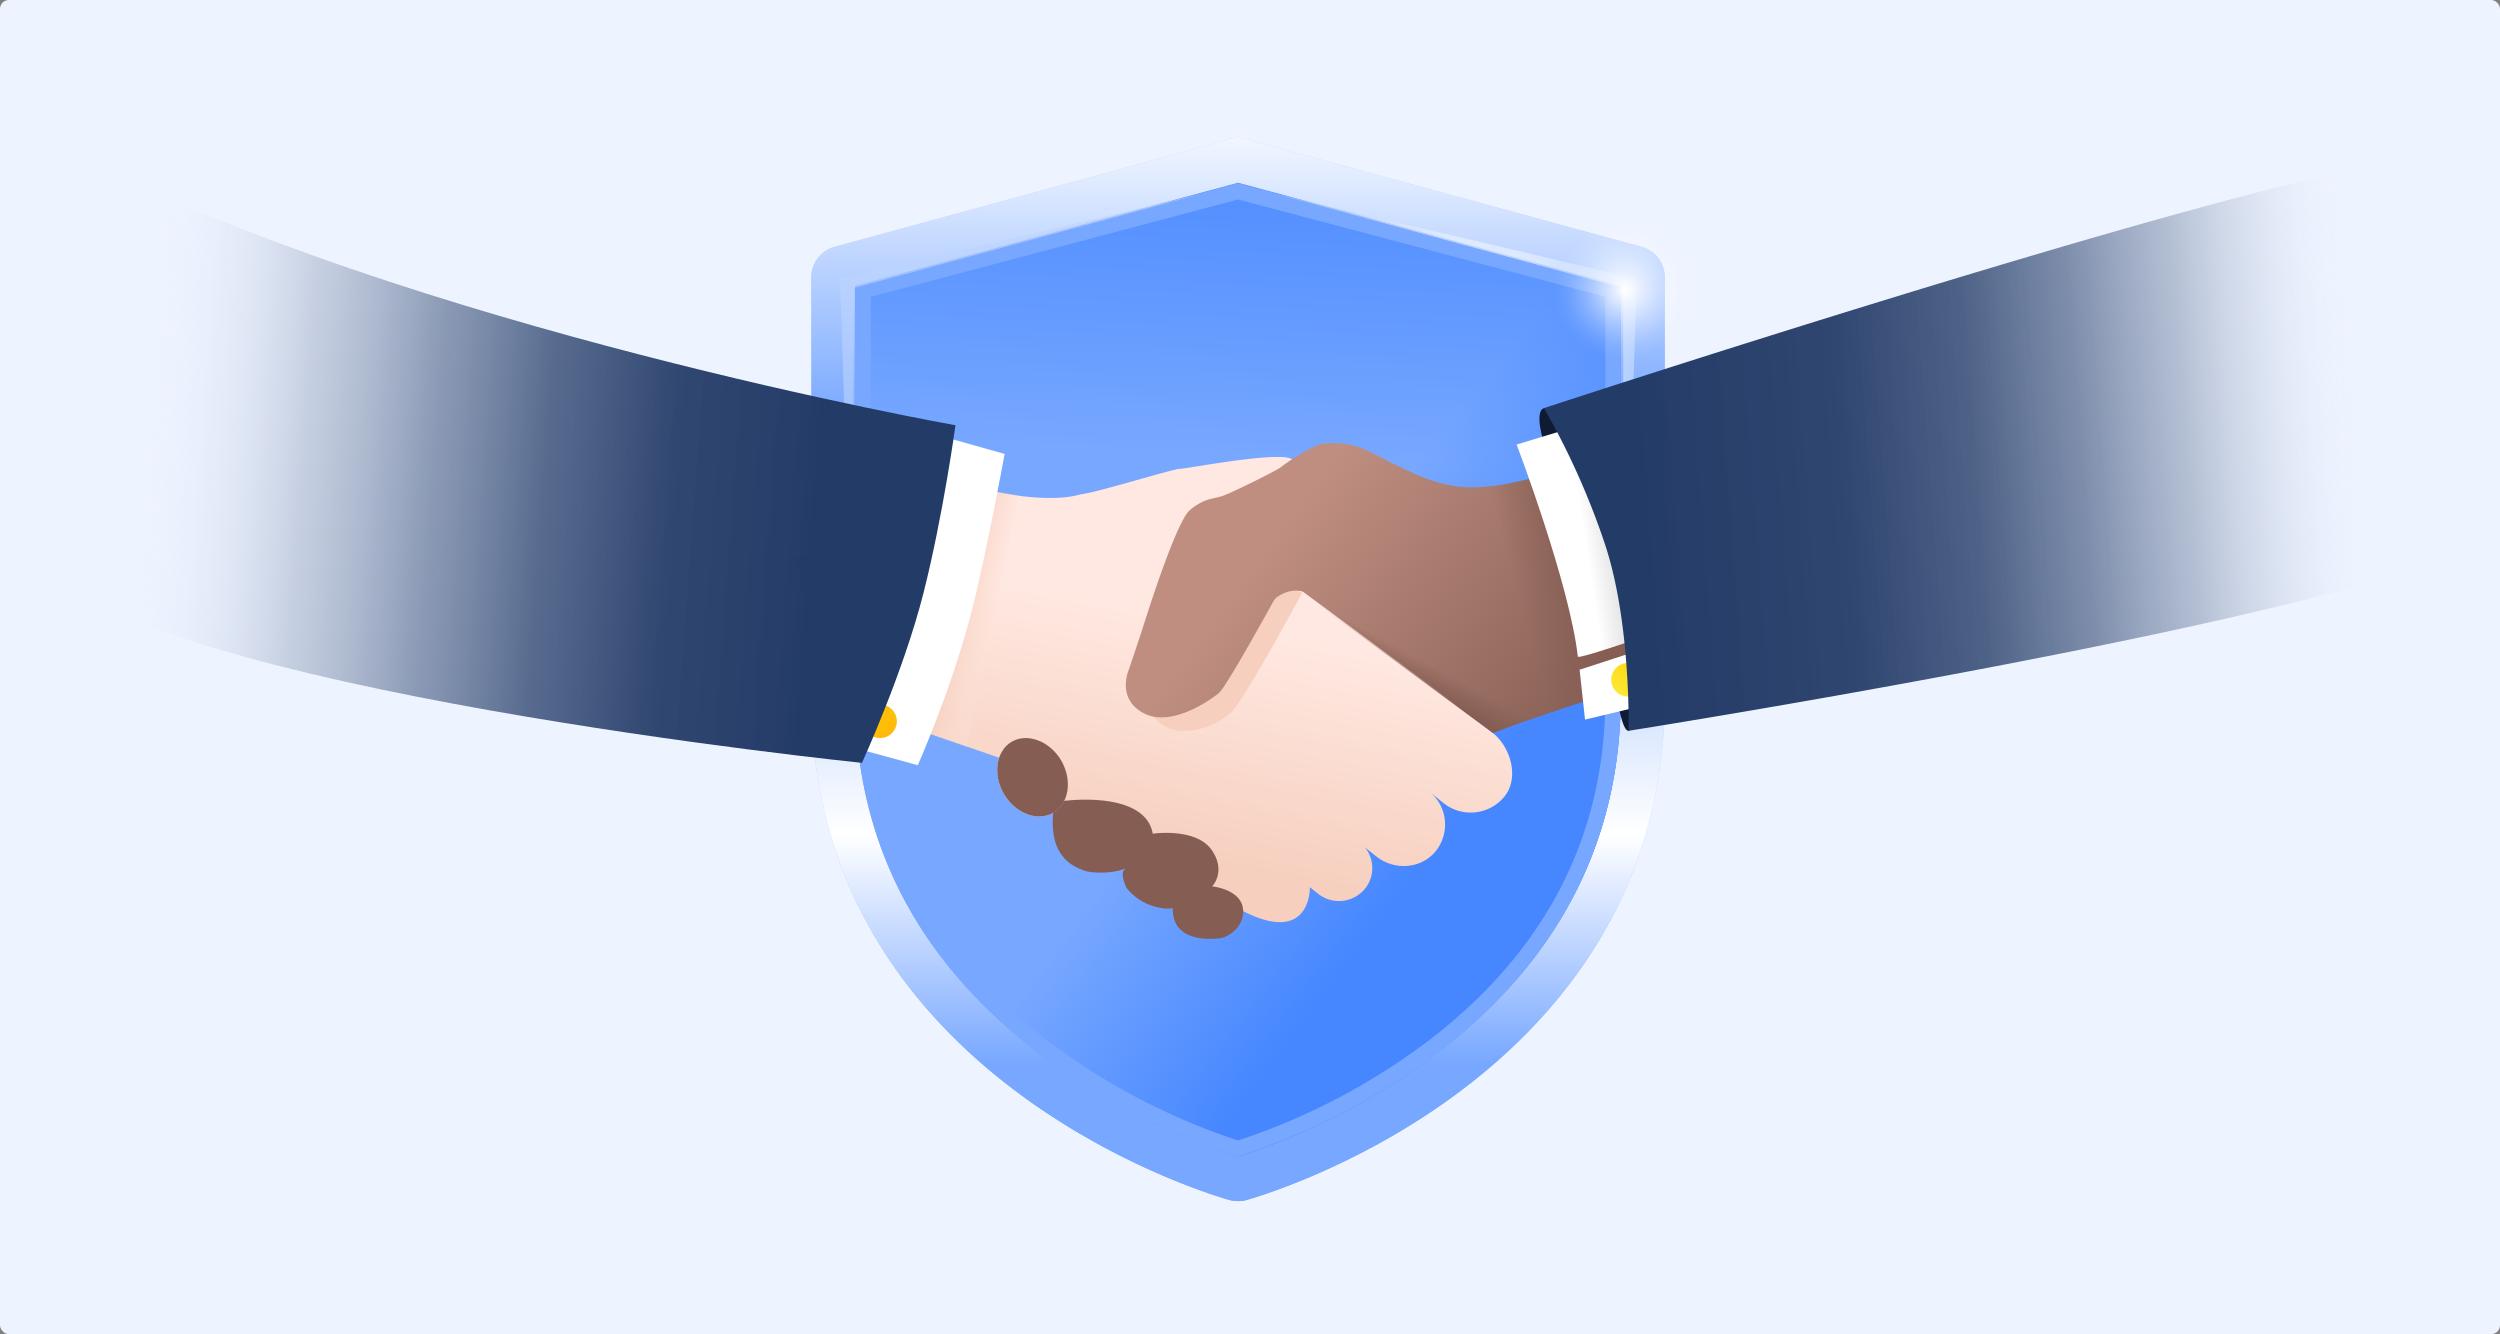 <svg xmlns="http://www.w3.org/2000/svg" width="847" height="452" fill="none" viewBox="0 0 847 452">
  <rect x="0" y="0" width="847" height="452" fill="#808080" stroke="none"/>
  <rect width="847" height="452" fill="#EDF3FF" rx="3"/>
  <g clip-path="url(#a)">
    <path fill="url(#b)" d="m282.85 109.929 1.026 2.053a.505.505 0 0 0 .389.275l2.266.327a.508.508 0 0 1 .422.356.504.504 0 0 1-.157.529l-1.619 1.593a.517.517 0 0 0-.159.46l.398 2.257a.519.519 0 0 1-.213.498.52.52 0 0 1-.539.042l-2.036-1.062a.456.456 0 0 0-.478 0l-2.017 1.053a.53.53 0 0 1-.547-.035.525.525 0 0 1-.214-.505l.398-2.257a.575.575 0 0 0-.151-.46l-1.628-1.593a.516.516 0 0 1-.144-.525.511.511 0 0 1 .41-.36l2.265-.327a.548.548 0 0 0 .389-.275l1.027-2.053a.51.51 0 0 1 .458-.272.52.52 0 0 1 .454.281Z"/>
    <path fill="url(#c)" d="m294.814 109.929 1.027 2.053a.505.505 0 0 0 .398.275l2.257.327a.513.513 0 0 1 .274.885l-1.628 1.593a.483.483 0 0 0-.151.46l.39 2.257a.529.529 0 0 1-.213.498.523.523 0 0 1-.54.042l-2.017-1.053a.476.476 0 0 0-.487 0l-2.018 1.053a.517.517 0 0 1-.546-.033.51.51 0 0 1-.206-.507l.389-2.257a.535.535 0 0 0-.15-.46l-1.628-1.593a.506.506 0 0 1-.142-.529.51.51 0 0 1 .416-.356l2.257-.327a.555.555 0 0 0 .227-.091.54.54 0 0 0 .162-.184l1.026-2.053a.523.523 0 0 1 .452-.269c.092 0 .183.025.262.073.08.047.145.115.189.196Z"/>
    <path fill="url(#d)" d="m306.788 109.929 1.026 2.053a.505.505 0 0 0 .39.275l2.265.327a.516.516 0 0 1 .422.641.506.506 0 0 1-.148.244l-1.628 1.593a.481.481 0 0 0-.15.46l.389 2.257a.519.519 0 0 1-.212.498.526.526 0 0 1-.54.042l-2.027-1.053a.456.456 0 0 0-.478 0l-2.017 1.053a.53.53 0 0 1-.279.06.53.53 0 0 1-.447-.318.515.515 0 0 1-.035-.282l.398-2.257a.575.575 0 0 0-.151-.46l-1.628-1.593a.516.516 0 0 1-.145-.526.51.51 0 0 1 .411-.359l2.265-.327a.558.558 0 0 0 .389-.275l1.027-2.053a.508.508 0 0 1 .189-.196.505.505 0 0 1 .525 0 .516.516 0 0 1 .189.196Z"/>
    <path fill="url(#e)" d="m318.761 109.929 1.035 2.053a.507.507 0 0 0 .399.275l2.256.327a.516.516 0 0 1 .422.641.512.512 0 0 1-.147.244l-1.629 1.593a.481.481 0 0 0-.15.46l.389 2.257a.518.518 0 0 1-.476.594.527.527 0 0 1-.276-.054l-2.018-1.054a.48.48 0 0 0-.486 0l-2.018 1.054a.517.517 0 0 1-.546-.033.51.51 0 0 1-.206-.507l.389-2.257a.535.535 0 0 0-.15-.46l-1.629-1.593a.512.512 0 0 1 .275-.885l2.256-.327a.58.58 0 0 0 .399-.275l1.017-2.053a.53.53 0 0 1 .447-.252.527.527 0 0 1 .447.252Z"/>
    <path fill="url(#f)" d="m330.726 109.929 1.026 2.053a.505.505 0 0 0 .39.275l2.265.327a.516.516 0 0 1 .422.641.506.506 0 0 1-.148.244l-1.628 1.593a.481.481 0 0 0-.15.46l.389 2.257a.524.524 0 0 1-.476.594.525.525 0 0 1-.276-.054l-2.027-1.053a.456.456 0 0 0-.478 0l-2.017 1.053a.517.517 0 0 1-.723-.257.527.527 0 0 1-.03-.283l.39-2.257a.575.575 0 0 0-.151-.46l-1.628-1.593a.516.516 0 0 1-.145-.526.51.51 0 0 1 .411-.359l2.265-.327a.558.558 0 0 0 .389-.275l1.027-2.053a.508.508 0 0 1 .189-.196.505.505 0 0 1 .525 0 .516.516 0 0 1 .189.196Z"/>
    <path fill="url(#g)" d="m277.407 183.841 1.85 3.69a.88.88 0 0 0 .708.496l4.07.592a.89.89 0 0 1 .782.622.887.887 0 0 1-.295.954l-2.929 2.885a.886.886 0 0 0-.274.814l.708 4.071a.95.95 0 0 1-.857 1.075.948.948 0 0 1-.497-.093l-3.646-1.903a.812.812 0 0 0-.885 0l-3.638 1.903a.939.939 0 0 1-.979-.078.938.938 0 0 1-.383-.904l.708-4.071a.93.93 0 0 0-.275-.814l-2.929-2.885a.894.894 0 0 1-.295-.432.893.893 0 0 1 0-.522.89.89 0 0 1 .782-.622l4.071-.592a.976.976 0 0 0 .707-.496l1.85-3.69a.89.89 0 0 1 .823-.56.884.884 0 0 1 .823.56Z"/>
    <path fill="url(#h)" d="m298.982 183.841 1.841 3.69a.888.888 0 0 0 .708.496l4.08.592a.89.89 0 0 1 .781.622.887.887 0 0 1-.295.954l-2.938 2.885a.895.895 0 0 0-.238.372.896.896 0 0 0-.027.442l.708 4.071a.948.948 0 0 1-1.363.982l-3.637-1.903a.81.81 0 0 0-.885 0l-3.584 1.903a.932.932 0 0 1-1.295-.476.941.941 0 0 1-.059-.506l.708-4.071a.953.953 0 0 0-.275-.814l-2.938-2.885a.886.886 0 0 1 .487-1.576l4.08-.592a1 1 0 0 0 .708-.496l1.849-3.69a.893.893 0 0 1 .792-.491.882.882 0 0 1 .792.491Z"/>
    <path fill="url(#i)" d="m320.602 183.841 1.849 3.69a.891.891 0 0 0 .708.495l4.071.593a.88.88 0 0 1 .79 1.142.891.891 0 0 1-.294.434l-2.938 2.885a.877.877 0 0 0-.275.814l.708 4.071a.95.95 0 0 1-.856 1.075.953.953 0 0 1-.498-.093l-3.646-1.903a.806.806 0 0 0-.885 0l-3.637 1.903a.944.944 0 0 1-.979-.078.948.948 0 0 1-.384-.904l.708-4.071a.93.93 0 0 0-.274-.814l-2.938-2.885a.887.887 0 0 1 0-1.386.89.89 0 0 1 .487-.19l4.079-.593a.958.958 0 0 0 .699-.495l1.85-3.69a.887.887 0 0 1 1.33-.415.887.887 0 0 1 .325.415Z"/>
    <path fill="url(#j)" d="m542.628 98.867-58.23 13.098a2.088 2.088 0 1 1 0-4.177l58.213-13.098a2.085 2.085 0 0 1 2.088 2.089 2.087 2.087 0 0 1-2.088 2.088h.017Z"/>
    <path fill="url(#k)" d="M524.823 125.823 422.257 87.876a7.824 7.824 0 0 0-5.735 0l-102.469 37.947a8.267 8.267 0 0 0-5.425 7.814v101.814c0 100.885 107.575 130.505 108.726 130.823a7.327 7.327 0 0 0 2.08.31c.708.005 1.412-.1 2.088-.31 1.151-.318 108.726-29.92 108.726-130.823V133.54a8.093 8.093 0 0 0-5.425-7.717Z"/>
    <path fill="url(#l)" d="M419.434 344.513c-4.691-1.354-27.832-8.964-50.655-25.955-32.319-24.186-48.788-55.664-48.788-93.505v-99.619l99.443-36.903 99.345 36.796v99.62c0 37.841-16.363 69.319-48.788 93.504a173.429 173.429 0 0 1-50.557 26.062Z"/>
    <path fill="#fff" d="m419.434 89.16 98.823 36.583v99.204c0 37.637-16.363 68.903-48.469 92.982a172.156 172.156 0 0 1-50.354 25.859 176.592 176.592 0 0 1-50.346-25.859c-32.212-24.079-48.469-55.345-48.469-92.982v-99.204l98.815-36.584Zm0-.629-99.337 36.796v99.62c0 37.841 16.363 69.318 48.788 93.504 22.823 17.098 45.965 24.602 50.655 25.956 4.69-1.354 27.832-8.965 50.664-25.956 32.318-24.186 48.787-55.663 48.787-93.504v-99.62l-99.557-36.796Z"/>
    <path fill="url(#m)" d="m557.035 83.85-133.84-36.416a10.356 10.356 0 0 0-7.505 0L281.947 83.85a10.826 10.826 0 0 0-7.08 10.212v141.911c0 131.655 140.416 170.222 141.868 170.638a12.48 12.48 0 0 0 2.716.318c.913.005 1.822-.102 2.708-.318 1.452-.416 141.885-39.018 141.885-170.638V94.062a10.881 10.881 0 0 0-7.009-10.212Z"/>
    <path fill="url(#n)" d="m557.035 83.85-133.84-36.416a10.356 10.356 0 0 0-7.505 0L281.947 83.85a10.826 10.826 0 0 0-7.08 10.212v141.911c0 131.655 140.416 170.222 141.868 170.638a12.48 12.48 0 0 0 2.716.318c.913.005 1.822-.102 2.708-.318 1.452-.416 141.885-39.018 141.885-170.638V94.062a10.881 10.881 0 0 0-7.009-10.212Z"/>
    <path fill="url(#o)" d="M419.442 391.814a230.128 230.128 0 0 1-66.088-33.885c-42.221-31.584-63.584-72.655-63.584-121.955V96.876L419.442 61.92l129.673 34.876v139.071c0 49.31-21.372 90.381-63.584 121.965-29.708 22.301-59.938 32.203-66.089 33.982Z"/>
    <path fill="url(#p)" d="M419.442 391.814a230.128 230.128 0 0 1-66.088-33.885c-42.221-31.584-63.584-72.655-63.584-121.955V96.876L419.442 61.92l129.673 34.876v139.071c0 49.31-21.372 90.381-63.584 121.965-29.708 22.301-59.938 32.203-66.089 33.982Z"/>
    <path fill="#77A7FF" d="m419.442 67.593 124.461 32.938v135.442c0 47.638-20.638 87.248-61.505 117.788a222.526 222.526 0 0 1-62.956 32.628 222.57 222.57 0 0 1-62.964-32.628c-40.752-30.54-61.46-70.15-61.46-117.788V100.575l124.424-32.982Zm0-5.522L289.77 96.876v139.097c0 49.301 21.363 90.372 63.584 121.956 29.708 22.204 60.044 32.106 66.088 33.885a230.12 230.12 0 0 0 66.089-33.885c42.212-31.584 63.584-72.655 63.584-121.956V96.876L419.442 62.071Z"/>
    <path fill="url(#q)" d="m432.717 65.823 121.858 28.62-4.318 130.088-.372-126.965-117.168-31.743Z" opacity=".6"/>
    <path fill="url(#r)" d="m289.283 97.566-.371 127-4.319-130.088 121.858-28.655-117.168 31.743Z" opacity=".6"/>
    <path fill="url(#s)" d="M550.053 123.664c14.203 0 25.717-11.514 25.717-25.717S564.256 72.23 550.053 72.23s-25.717 11.514-25.717 25.717 11.514 25.717 25.717 25.717Z"/>
    <path fill="url(#t)" d="M287.726 108.071c7.39 0 13.38-5.991 13.38-13.38 0-7.39-5.99-13.381-13.38-13.381-7.39 0-13.381 5.99-13.381 13.38 0 7.39 5.991 13.381 13.381 13.381Z"/>
    <path fill="url(#u)" d="m505.832 248.372-42.921-32.797s-20.575-57.522-25.398-60.115c-4.982-2.575-35.522 3.372-37.77 3.372-2.247 0-27.973 8.035-33.761 8.681-12.389 3.611-34.575-2.088-34.575-2.088l-20.557 81.681 27.646 9.62s62.716 42.725 84.23 52.725c21.539 10.133 21.062-8.849 21.062-8.849l3.053 2.416a11.387 11.387 0 0 0 15.752-2.098 11.114 11.114 0 0 0-.159-13.823l3.858 3.053c6.266 4.983 15.425 4.186 20.248-1.929a14.408 14.408 0 0 0-1.602-19.469l4.177 3.372a14.753 14.753 0 0 0 20.575-2.248c4.983-6.08 2.407-16.363-3.858-21.504Z"/>
    <path fill="url(#v)" d="M359.549 257.69c3.858 6.752 2.575 14.628-2.726 17.699-5.469 3.053-12.858.16-16.717-6.425-3.858-6.584-2.61-14.646 2.699-17.699 5.31-3.053 12.894-.168 16.744 6.425Z"/>
    <path fill="#F6CFBE" d="M441.212 200.788s-15.752 29.256-22.3 38.416c-6.425 9.168-28.77 14.309-30.222-3.372-1.451-17.682 27.487-42.761 27.487-42.761l25.035 7.717Z"/>
    <path fill="url(#w)" d="M518.088 162.283s-12.734 3.629-23.008 2.655c-10.275-.973-18.806-5.947-22.823-7.717-4.018-1.77-10.284-6.265-17.204-6.911-7.08-.637-8.195.327-10.77 1.451a75.223 75.223 0 0 0-10.442 6.593c-.806.796-16.558 8.673-19.611 9.637-3.053 1.133-6.115.646-11.097 4.823-4.983 4.177-16.248 40.797-16.248 40.797l-4.345 13.017s-4.664 10.133 5.15 15.115c9.814 4.983 24.106-5.787 25.558-7.239 3.053-3.371 16.071-27 18.318-31.017.282-.408.605-.784.965-1.124 1.451-.965 4.823-3.053 8.85-1.929l64.601 47.575 57.009-19.354-44.903-66.372Z"/>
    <path fill="url(#x)" d="m441.212 200.788 79.248 42.115-14.628 5.469-64.62-47.584Z"/>
    <path fill="url(#y)" d="m536.54 158.611 25.071 71.309-39.602 12.39-18.699-77.071 33.23-6.628Z"/>
    <path fill="url(#z)" d="m333.637 165.947-22.787 81.159 16.814 6.044 17.433-85.309-11.46-1.894Z"/>
    <path fill="url(#A)" d="M413.726 317.814s-16.558 2.894-16.399-9.964c0-12.868 13.346-7.558 13.346-7.558s8.194.805 10.123 6.106c1.77 5.301-2.407 10.283-7.07 11.416Z"/>
    <path fill="url(#B)" d="M381.743 300.929s-2.575-4.982-.646-6.424c1.93-1.443 9.496-12.054 9.496-12.054s14.31-2.097 19.77 5.31c5.31 7.39.327 12.54.327 12.54s-8.522 8.681-16.885 7.389a18.883 18.883 0 0 1-12.062-6.761Z"/>
    <path fill="url(#C)" d="M390.416 281.805c0-.159-.159-.318-.159-.646-4.018-13.336-29.735-9.805-29.735-9.805a9.907 9.907 0 0 1-3.699 4.018c-1.451 14.955 6.912 18.327 10.619 19.61 1.602.646 8.036 1.292 13.177-.478 5.939-1.77 11.567-5.787 9.797-12.699Z"/>
    <path fill="url(#D)" d="M359.549 257.69c3.858 6.752 2.575 14.628-2.726 17.699-5.469 3.053-12.858.16-16.717-6.425-3.858-6.584-2.61-14.646 2.699-17.699 5.31-3.053 12.894-.168 16.744 6.425Z"/>
    <path fill="#0E1B33" d="M523.097 150.106s-3.486-10.672 0-11.814c3.487-1.142 9.363 10.46 9.363 10.46l-9.363 1.354Zm25.062 88.098 6.788-2.602s-1.204 11.814-3.195 11.991c-1.991.177-3.593-9.389-3.593-9.389Z"/>
    <path fill="url(#E)" d="M556.496 215.841s-21.823 7.593-21.93 6.61c-2.77-24.593-20.734-71.84-20.734-71.84l21.239-6.452 21.425 71.682Z"/>
    <path fill="url(#F)" d="m535.168 226.903 23.177-7.549 6.593 17.761-27.929 6.681-1.841-16.893Z"/>
    <path fill="url(#G)" d="m289.212 253.301 21.735 5.947s11.071-24.779 17.964-51.106c5.054-19.248 11.461-54.345 11.461-54.345l-25.567-7.195-25.593 106.699Z"/>
    <path fill="url(#H)" d="M298.168 250.044a5.681 5.681 0 1 0 .001-11.363 5.681 5.681 0 0 0-.001 11.363Z"/>
    <path fill="url(#I)" d="M551.549 235.982a5.681 5.681 0 1 0 0-11.362 5.681 5.681 0 0 0 0 11.362Z"/>
    <path fill="url(#J)" d="M15.93 191.204c31.778 42.221 276.105 67.256 276.105 67.256s14.018-30.593 20.868-57.655c6.663-26.336 10.814-56.725 10.814-56.725S138.832 111.212 23.451 51.425c-33.743-17.46-49.159 84.46-7.522 139.779Z"/>
    <path fill="url(#K)" d="M823.088 191.204c-74.336 25.265-271.336 56.389-271.336 56.389s.885-36.115-7.858-62.832a256.008 256.008 0 0 0-20.797-46.495s215.284-70.673 284.938-82.983c31.08-5.478 81.027 113.496 15.053 135.921Z"/>
  </g>
  <defs>
    <linearGradient id="j" x1="513.522" x2="513.522" y1="-86.876" y2="105.381" gradientUnits="userSpaceOnUse">
      <stop offset=".18" stop-color="#E7EFFF"/>
      <stop offset=".67" stop-color="#CFE0FF"/>
      <stop offset="1" stop-color="#BDD4FF"/>
    </linearGradient>
    <linearGradient id="k" x1="99640.9" x2="98687.4" y1="-886604" y2="-971903" gradientUnits="userSpaceOnUse">
      <stop offset=".18" stop-color="#E7EFFF"/>
      <stop offset=".67" stop-color="#CFE0FF"/>
      <stop offset="1" stop-color="#BDD4FF"/>
    </linearGradient>
    <linearGradient id="l" x1="417.823" x2="421.442" y1="78.168" y2="304.177" gradientUnits="userSpaceOnUse">
      <stop stop-color="#BDD4FF"/>
      <stop offset=".23" stop-color="#B1CCFF"/>
      <stop offset=".65" stop-color="#92B9FF"/>
      <stop offset=".96" stop-color="#77A7FF"/>
    </linearGradient>
    <linearGradient id="m" x1="417.823" x2="418.965" y1="414.947" y2="238.956" gradientUnits="userSpaceOnUse">
      <stop stop-color="#77A7FF"/>
      <stop offset="1" stop-color="#BDD4FF"/>
    </linearGradient>
    <linearGradient id="n" x1="419.442" x2="419.442" y1="360.708" y2="36.301" gradientUnits="userSpaceOnUse">
      <stop stop-color="#77A7FF"/>
      <stop offset=".24" stop-color="#fff"/>
      <stop offset=".67" stop-color="#77A7FF"/>
      <stop offset="1" stop-color="#fff"/>
    </linearGradient>
    <linearGradient id="o" x1="425.027" x2="404.248" y1="35.389" y2="529.301" gradientUnits="userSpaceOnUse">
      <stop stop-color="#4687FF"/>
      <stop offset=".24" stop-color="#77A7FF"/>
      <stop offset=".67" stop-color="#77A7FF"/>
      <stop offset="1" stop-color="#BDD4FF"/>
    </linearGradient>
    <linearGradient id="p" x1="502.212" x2="436.496" y1="265.593" y2="216.301" gradientUnits="userSpaceOnUse">
      <stop stop-color="#4687FF"/>
      <stop offset="1" stop-color="#4687FF" stop-opacity="0"/>
    </linearGradient>
    <linearGradient id="u" x1="404.195" x2="419.814" y1="292.628" y2="213.681" gradientUnits="userSpaceOnUse">
      <stop stop-color="#F6CFBE"/>
      <stop offset="1" stop-color="#FFE8E1"/>
    </linearGradient>
    <linearGradient id="v" x1="337.805" x2="361.796" y1="263.318" y2="263.318" gradientUnits="userSpaceOnUse">
      <stop stop-color="#FCEEEA"/>
      <stop offset=".29" stop-color="#FCEBE8"/>
      <stop offset=".51" stop-color="#FDE1E0"/>
      <stop offset=".71" stop-color="#FDD1D3"/>
      <stop offset=".9" stop-color="#FEB9C1"/>
      <stop offset="1" stop-color="#FFA9B4"/>
    </linearGradient>
    <linearGradient id="w" x1="429.708" x2="533.717" y1="185.018" y2="261.894" gradientUnits="userSpaceOnUse">
      <stop stop-color="#BF8E80"/>
      <stop offset="1" stop-color="#855D53"/>
    </linearGradient>
    <linearGradient id="x" x1="476.089" x2="480.265" y1="230.584" y2="222.885" gradientUnits="userSpaceOnUse">
      <stop stop-color="#855D53"/>
      <stop offset="1" stop-color="#855D53" stop-opacity="0"/>
    </linearGradient>
    <linearGradient id="y" x1="539.035" x2="514.77" y1="196.858" y2="203.23" gradientUnits="userSpaceOnUse">
      <stop stop-color="#855D53"/>
      <stop offset=".22" stop-color="#855D53" stop-opacity=".81"/>
      <stop offset=".69" stop-color="#855D53" stop-opacity=".34"/>
      <stop offset="1" stop-color="#855D53" stop-opacity="0"/>
    </linearGradient>
    <linearGradient id="z" x1="322.894" x2="340.956" y1="207.407" y2="211.54" gradientUnits="userSpaceOnUse">
      <stop stop-color="#F6CFBE"/>
      <stop offset="1" stop-color="#FFE8E1" stop-opacity="0"/>
    </linearGradient>
    <linearGradient id="A" x1="9984.45" x2="11116.3" y1="-65052.5" y2="-64214.4" gradientUnits="userSpaceOnUse">
      <stop stop-color="#BF8E80"/>
      <stop offset="1" stop-color="#855D53"/>
    </linearGradient>
    <linearGradient id="B" x1="12877.1" x2="14359.9" y1="-88367.1" y2="-86723.5" gradientUnits="userSpaceOnUse">
      <stop stop-color="#BF8E80"/>
      <stop offset="1" stop-color="#855D53"/>
    </linearGradient>
    <linearGradient id="C" x1="11951.1" x2="13697.3" y1="-85231" y2="-83109.4" gradientUnits="userSpaceOnUse">
      <stop stop-color="#BF8E80"/>
      <stop offset="1" stop-color="#855D53"/>
    </linearGradient>
    <linearGradient id="D" x1="8192.81" x2="9625.23" y1="-90117.8" y2="-89703.8" gradientUnits="userSpaceOnUse">
      <stop stop-color="#BF8E80"/>
      <stop offset="1" stop-color="#855D53"/>
    </linearGradient>
    <linearGradient id="E" x1="536.956" x2="544.504" y1="183.053" y2="181.894" gradientUnits="userSpaceOnUse">
      <stop stop-color="#fff"/>
      <stop offset="1" stop-color="#E8E8E9"/>
    </linearGradient>
    <linearGradient id="F" x1="554.08" x2="564.177" y1="233.805" y2="237.327" gradientUnits="userSpaceOnUse">
      <stop stop-color="#fff"/>
      <stop offset="1" stop-color="#E4E7FB"/>
    </linearGradient>
    <linearGradient id="G" x1="19838" x2="2464.23" y1="351791" y2="376738" gradientUnits="userSpaceOnUse">
      <stop stop-color="#fff"/>
      <stop offset="1" stop-color="#E4E7FB"/>
    </linearGradient>
    <linearGradient id="H" x1="288.779" x2="334.292" y1="228.805" y2="304.248" gradientUnits="userSpaceOnUse">
      <stop stop-color="#FFD000"/>
      <stop offset="1" stop-color="#FF7E23"/>
    </linearGradient>
    <linearGradient id="I" x1="558.673" x2="499.726" y1="221.628" y2="293.415" gradientUnits="userSpaceOnUse">
      <stop stop-color="#FFD000"/>
      <stop offset=".3" stop-color="#FAF857"/>
      <stop offset=".86" stop-color="#F9FB62"/>
      <stop offset="1" stop-color="#F7F7F7"/>
    </linearGradient>
    <linearGradient id="J" x1="278.911" x2="50.159" y1="163.283" y2="146.186" gradientUnits="userSpaceOnUse">
      <stop stop-color="#233B67"/>
      <stop offset=".22" stop-color="#2A416C" stop-opacity=".97"/>
      <stop offset=".41" stop-color="#3F557C" stop-opacity=".86"/>
      <stop offset=".59" stop-color="#637597" stop-opacity=".68"/>
      <stop offset=".77" stop-color="#95A3BD" stop-opacity=".44"/>
      <stop offset=".94" stop-color="#D5DDED" stop-opacity=".12"/>
      <stop offset="1" stop-color="#EDF3FF" stop-opacity="0"/>
    </linearGradient>
    <linearGradient id="K" x1="553.044" x2="798.46" y1="160.947" y2="142.487" gradientUnits="userSpaceOnUse">
      <stop stop-color="#233B67"/>
      <stop offset=".28" stop-color="#28406B" stop-opacity=".97"/>
      <stop offset=".47" stop-color="#3A5078" stop-opacity=".89"/>
      <stop offset=".62" stop-color="#576A8E" stop-opacity=".74"/>
      <stop offset=".76" stop-color="#8090AD" stop-opacity=".54"/>
      <stop offset=".89" stop-color="#B6C1D5" stop-opacity=".27"/>
      <stop offset="1" stop-color="#EDF3FF" stop-opacity="0"/>
    </linearGradient>
    <radialGradient id="b" cx="0" cy="0" r="1" gradientTransform="translate(281.521 104.726) scale(12.865)" gradientUnits="userSpaceOnUse">
      <stop offset=".67" stop-color="#FB0"/>
      <stop offset="1" stop-color="#E96400"/>
    </radialGradient>
    <radialGradient id="c" cx="0" cy="0" r="1" gradientTransform="matrix(132.806 0 0 126.789 18279.2 131315)" gradientUnits="userSpaceOnUse">
      <stop offset=".67" stop-color="#FB0"/>
      <stop offset="1" stop-color="#E96400"/>
    </radialGradient>
    <radialGradient id="d" cx="0" cy="0" r="1" gradientTransform="matrix(132.824 0 0 126.756 18457.2 131277)" gradientUnits="userSpaceOnUse">
      <stop offset=".67" stop-color="#FB0"/>
      <stop offset="1" stop-color="#E96400"/>
    </radialGradient>
    <radialGradient id="e" cx="0" cy="0" r="1" gradientTransform="matrix(132.805 0 0 126.547 18631.7 131033)" gradientUnits="userSpaceOnUse">
      <stop offset=".67" stop-color="#FB0"/>
      <stop offset="1" stop-color="#E96400"/>
    </radialGradient>
    <radialGradient id="f" cx="0" cy="0" r="1" gradientTransform="matrix(132.824 0 0 126.789 18809.5 131315)" gradientUnits="userSpaceOnUse">
      <stop offset=".67" stop-color="#FB0"/>
      <stop offset="1" stop-color="#E96400"/>
    </radialGradient>
    <radialGradient id="g" cx="0" cy="0" r="1" gradientTransform="matrix(431.414 0 0 411.147 47391.9 365899)" gradientUnits="userSpaceOnUse">
      <stop offset=".67" stop-color="#FB0"/>
      <stop offset="1" stop-color="#E96400"/>
    </radialGradient>
    <radialGradient id="h" cx="0" cy="0" r="1" gradientTransform="matrix(430.03 0 0 409.387 47781.8 364225)" gradientUnits="userSpaceOnUse">
      <stop offset=".67" stop-color="#FB0"/>
      <stop offset="1" stop-color="#E96400"/>
    </radialGradient>
    <radialGradient id="i" cx="0" cy="0" r="1" gradientTransform="matrix(431.858 0 0 411.445 48509.6 366182)" gradientUnits="userSpaceOnUse">
      <stop offset=".67" stop-color="#FB0"/>
      <stop offset="1" stop-color="#E96400"/>
    </radialGradient>
    <radialGradient id="q" cx="0" cy="0" r="1" gradientTransform="matrix(66.814 0 0 66.814 495.265 125.15)" gradientUnits="userSpaceOnUse">
      <stop offset=".54" stop-color="#fff"/>
      <stop offset="1" stop-color="#BDD4FF"/>
    </radialGradient>
    <radialGradient id="r" cx="0" cy="0" r="1" gradientTransform="matrix(-9200.31 0 0 -11985.1 -66707.7 510527)" gradientUnits="userSpaceOnUse">
      <stop offset=".54" stop-color="#fff"/>
      <stop offset="1" stop-color="#BDD4FF"/>
    </radialGradient>
    <radialGradient id="s" cx="0" cy="0" r="1" gradientTransform="translate(550.363 98.23) scale(24.026)" gradientUnits="userSpaceOnUse">
      <stop stop-color="#fff"/>
      <stop offset=".09" stop-color="#fff" stop-opacity=".87"/>
      <stop offset=".28" stop-color="#fff" stop-opacity=".61"/>
      <stop offset=".46" stop-color="#fff" stop-opacity=".39"/>
      <stop offset=".63" stop-color="#fff" stop-opacity=".22"/>
      <stop offset=".78" stop-color="#fff" stop-opacity=".1"/>
      <stop offset=".91" stop-color="#fff" stop-opacity=".03"/>
      <stop offset="1" stop-color="#fff" stop-opacity="0"/>
    </radialGradient>
    <radialGradient id="t" cx="0" cy="0" r="1" gradientTransform="matrix(377.867 0 0 377.866 7498.5 2163.05)" gradientUnits="userSpaceOnUse">
      <stop stop-color="#fff"/>
      <stop offset=".09" stop-color="#fff" stop-opacity=".87"/>
      <stop offset=".28" stop-color="#fff" stop-opacity=".61"/>
      <stop offset=".46" stop-color="#fff" stop-opacity=".39"/>
      <stop offset=".63" stop-color="#fff" stop-opacity=".22"/>
      <stop offset=".78" stop-color="#fff" stop-opacity=".1"/>
      <stop offset=".91" stop-color="#fff" stop-opacity=".03"/>
      <stop offset="1" stop-color="#fff" stop-opacity="0"/>
    </radialGradient>
    <clipPath id="a">
      <path fill="#fff" d="M49 26h749.557v400H49z"/>
    </clipPath>
  </defs>
</svg>
